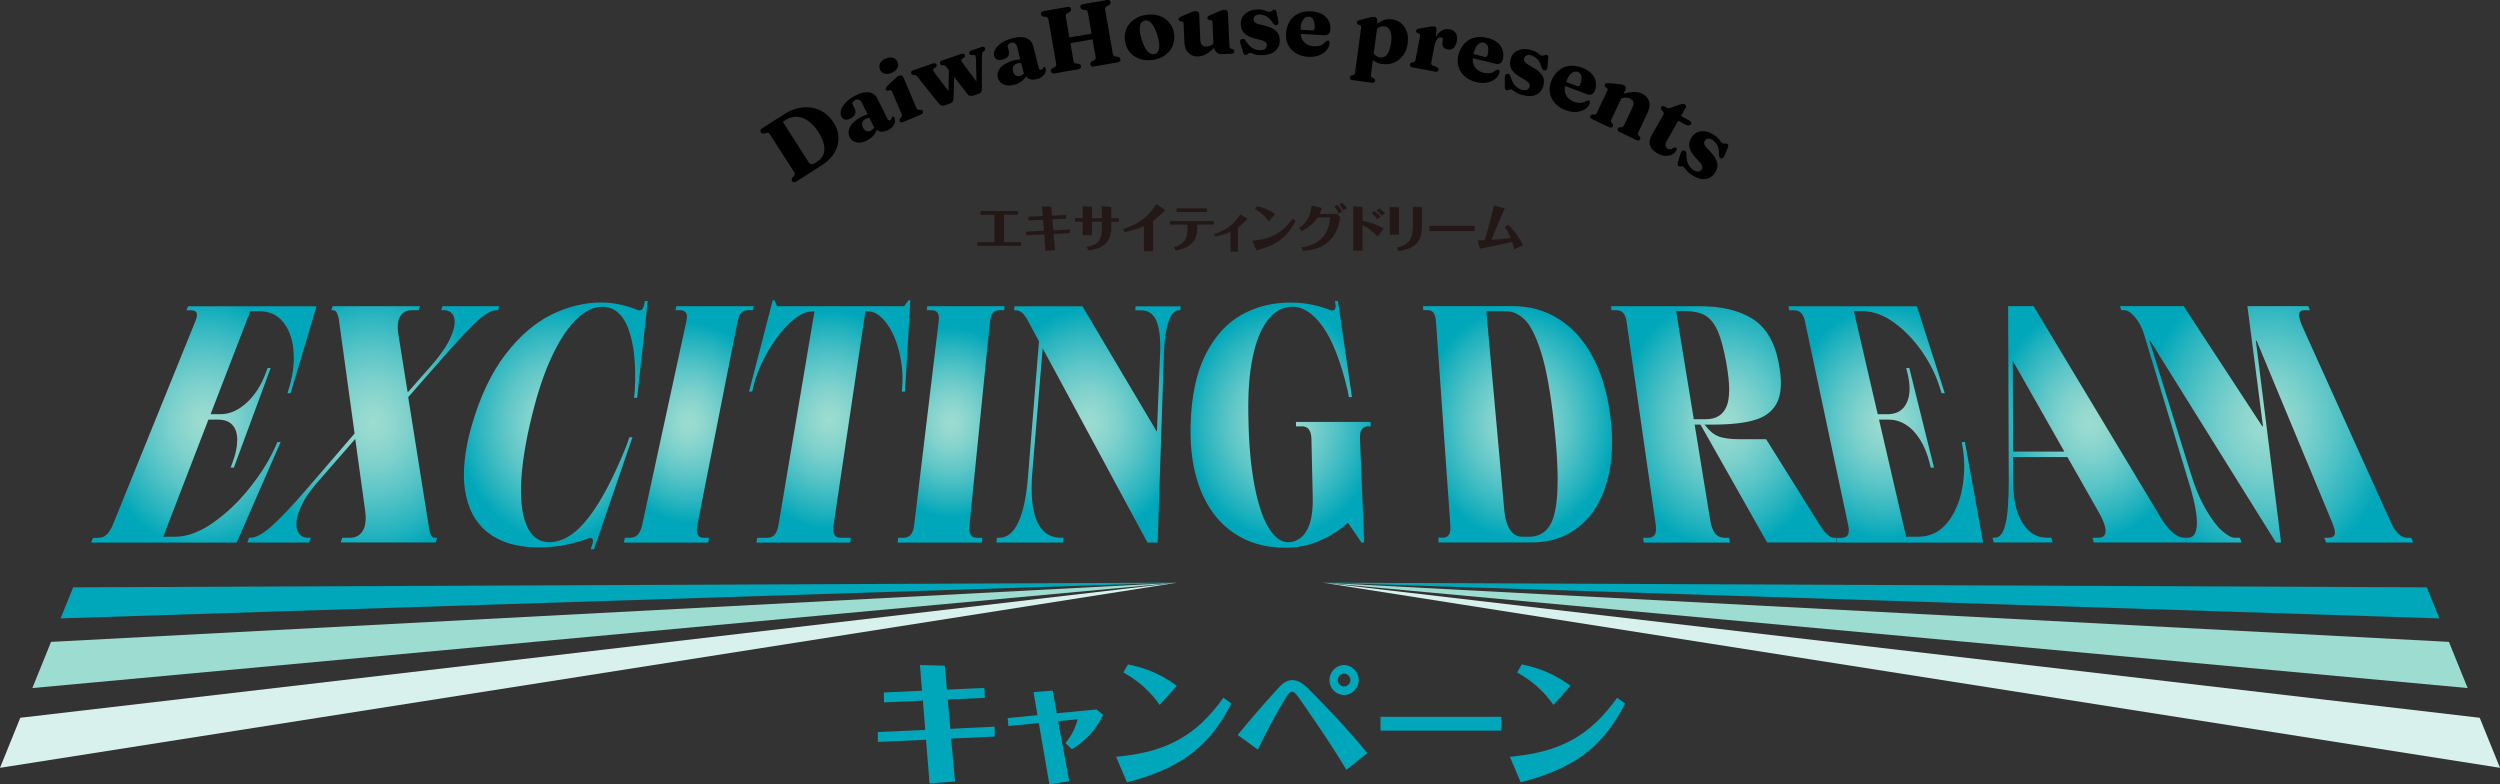 <?xml version="1.0" encoding="UTF-8"?><svg id="_レイヤー_2" xmlns="http://www.w3.org/2000/svg" xmlns:xlink="http://www.w3.org/1999/xlink" viewBox="0 0 596.5 187.13"><rect x="0" y="0" width="596.5" height="187.13" fill="#333333" stroke="none"/><defs><style>.cls-1{fill:#9ddcd1;}.cls-2{fill:url(#_名称未設定グラデーション_5-10);}.cls-3{fill:url(#_名称未設定グラデーション_5-13);}.cls-4{fill:url(#_名称未設定グラデーション_5-11);}.cls-5{fill:url(#_名称未設定グラデーション_5-12);}.cls-6{isolation:isolate;}.cls-7{fill:url(#_名称未設定グラデーション_5);}.cls-8{fill:#231815;}.cls-9{fill:url(#_名称未設定グラデーション_5-2);}.cls-10{fill:url(#_名称未設定グラデーション_5-8);}.cls-11{fill:url(#_名称未設定グラデーション_5-3);}.cls-12{fill:url(#_名称未設定グラデーション_5-5);}.cls-13{fill:url(#_名称未設定グラデーション_5-4);}.cls-14{fill:url(#_名称未設定グラデーション_5-6);}.cls-15{fill:url(#_名称未設定グラデーション_5-7);}.cls-16{fill:url(#_名称未設定グラデーション_5-9);}.cls-17{fill:#d8f1ed;}.cls-18{fill:#00a7ba;}</style><radialGradient id="_名称未設定グラデーション_5" cx="197.96" cy="111.89" fx="197.96" fy="111.89" r="21.87" gradientTransform="translate(0 -32.99) scale(1 1.19)" gradientUnits="userSpaceOnUse"><stop offset="0" stop-color="#9ddcd1"/><stop offset=".12" stop-color="#94d9cf"/><stop offset=".31" stop-color="#7ed1cc"/><stop offset=".54" stop-color="#5ac5c7"/><stop offset=".81" stop-color="#28b4bf"/><stop offset="1" stop-color="#00a7ba"/></radialGradient><radialGradient id="_名称未設定グラデーション_5-2" cx="498.6" cy="112.48" fx="498.6" fy="112.48" r="23.4" xlink:href="#_名称未設定グラデーション_5"/><radialGradient id="_名称未設定グラデーション_5-3" cx="362.08" cy="112.48" fx="362.08" fy="112.48" r="23.09" xlink:href="#_名称未設定グラデーション_5"/><radialGradient id="_名称未設定グラデーション_5-4" cx="411.35" cy="112.48" fx="411.35" fy="112.48" r="25.33" xlink:href="#_名称未設定グラデーション_5"/><radialGradient id="_名称未設定グラデーション_5-5" cx="226.94" cy="112.48" fx="226.94" fy="112.48" r="18.98" xlink:href="#_名称未設定グラデーション_5"/><radialGradient id="_名称未設定グラデーション_5-6" cx="259.72" cy="112.48" fx="259.72" fy="112.48" r="22.8" xlink:href="#_名称未設定グラデーション_5"/><radialGradient id="_名称未設定グラデーション_5-7" cx="449.96" cy="112.48" fx="449.96" fy="112.48" r="23.42" xlink:href="#_名称未設定グラデーション_5"/><radialGradient id="_名称未設定グラデーション_5-8" cx="48.63" cy="112.48" fx="48.63" fy="112.48" r="25.31" xlink:href="#_名称未設定グラデーション_5"/><radialGradient id="_名称未設定グラデーション_5-9" cx="89.05" cy="112.48" fx="89.05" fy="112.48" r="27.04" xlink:href="#_名称未設定グラデーション_5"/><radialGradient id="_名称未設定グラデーション_5-10" cx="164.34" cy="112.48" fx="164.34" fy="112.48" r="19.97" xlink:href="#_名称未設定グラデーション_5"/><radialGradient id="_名称未設定グラデーション_5-11" cx="540.81" cy="112.48" fx="540.81" fy="112.48" r="29.85" xlink:href="#_名称未設定グラデーション_5"/><radialGradient id="_名称未設定グラデーション_5-12" cx="305.59" cy="112.47" fx="305.59" fy="112.47" r="23.14" xlink:href="#_名称未設定グラデーション_5"/><radialGradient id="_名称未設定グラデーション_5-13" cx="132.62" cy="112.62" fx="132.62" fy="112.62" r="23.42" xlink:href="#_名称未設定グラデーション_5"/></defs><g id="_ベース"><path class="cls-18" d="M234.86,164.14l.13,2.36-8.86.42.61,6.98,10.57-.52.03,2.36-10.41.48.94,10.25-6.08.45-.84-10.41-11.48.52-.03-2.36,11.32-.52-.55-6.98-9.28.42-.06-2.36,9.12-.42-.49-6.14,5.92.16.52,5.72,8.92-.42Z"/><path class="cls-18" d="M255.13,186.42l-4.75.71-2.52-14.61-7.27.71-.16-1.91,7.11-.68-.94-5.5,4.56-.36,1,5.4,9.47-.91,1.58,1.29c-1.78,3.65-4.01,6.05-7.44,8.21l-1.55-1.46c1.39-1.68,2.36-3.56,2.91-5.69l-4.66.45,2.65,14.32Z"/><path class="cls-18" d="M293.81,167.86c-2.36,4.56-5.14,8.5-9.21,11.71-4.62,3.62-10.09,5.63-15.71,7.08l-2.59-6.08c4.88-.45,9.73-1.39,14.13-3.65,4.91-2.52,8.31-6.05,11.48-10.44l1.91,1.39ZM269.14,158.52c4.43.91,7.99,2.43,11.64,5.11l-4.07,4.56c-2.3-3.27-5.14-5.79-8.67-7.73l1.1-1.94Z"/><path class="cls-18" d="M321.24,183.67c-.78-1.33-1.58-2.59-2.39-3.88-2.26-3.56-4.62-7.08-7.05-10.57-.71-1.04-1.46-2.13-2.23-3.17-.45-.58-.74-.97-1.26-.97-.71,0-1.23.91-1.91,2.04-2.26,3.82-4.4,7.73-6.27,11.74l-4.82-3.49c2.97-3.69,6.11-7.24,9.31-10.77.97-1.1,2.1-2.33,3.69-2.33,1.78,0,3.04,1.2,4.69,2.88,3.3,3.36,6.53,6.79,9.63,10.28,1.26,1.39,2.43,2.84,3.62,4.27l-5.01,3.98ZM317.2,162.27c0-1.91,1.55-3.59,3.49-3.59s3.49,1.68,3.49,3.59-1.55,3.56-3.49,3.56-3.49-1.65-3.49-3.56ZM322.21,162.27c0-.84-.68-1.55-1.52-1.55s-1.52.71-1.52,1.55.68,1.52,1.52,1.52,1.52-.71,1.52-1.52Z"/><path class="cls-18" d="M329.39,174.33v-3.3h28.84v3.3h-28.84Z"/><path class="cls-18" d="M387.76,167.86c-2.36,4.56-5.14,8.5-9.21,11.71-4.62,3.62-10.09,5.63-15.71,7.08l-2.59-6.08c4.88-.45,9.73-1.39,14.13-3.65,4.91-2.52,8.31-6.05,11.48-10.44l1.91,1.39ZM363.09,158.52c4.43.91,7.99,2.43,11.64,5.11l-4.07,4.56c-2.3-3.27-5.14-5.79-8.67-7.73l1.1-1.94Z"/><path class="cls-8" d="M243.63,57.77v.88h-10.46v-.88h4.1v-6.53h-3.33v-.88h8.96v.88h-3.33v6.53h4.06Z"/><path class="cls-8" d="M254.36,51.3l.05.88-3.32.16.23,2.62,3.96-.19v.88s-3.89.18-3.89.18l.35,3.84-2.28.17-.31-3.9-4.3.19v-.88s4.23-.19,4.23-.19l-.21-2.62-3.48.16-.02-.88,3.42-.16-.18-2.3,2.22.06.19,2.14,3.34-.16Z"/><path class="cls-8" d="M265.16,49.36v2.68h1.81v.88h-1.81v1.34c0,1.22-.24,2.51-1.03,3.49-1.08,1.34-2.77,1.79-4.41,2.01l-.45-.85c2.75-.48,3.62-1.62,3.62-4.4v-1.6h-2.34v3.21h-2.22v-3.21h-1.84v-.88h1.84v-2.83l2.22.16v2.68h2.34v-2.85l2.26.17Z"/><path class="cls-8" d="M272.93,53.97c-1.49.67-3,1.09-4.59,1.44l-.34-.75c1.97-.67,3.73-1.48,5.32-2.86,1.02-.88,1.84-1.94,2.57-3.08l2.16,1.37c-.9.94-1.84,1.83-2.91,2.6v7.26h-2.21v-5.98Z"/><path class="cls-8" d="M285.64,54.67c0,1.43-.47,2.79-1.62,3.71-1.02.81-2.28,1.15-3.53,1.41l-.44-.86c.97-.22,1.85-.57,2.48-1.38.59-.78.79-1.77.79-2.74v-1.22h-4.19v-.88h10.46v.88h-3.95v1.09ZM287.96,50.59h-7.23v-.88h7.23v.88Z"/><path class="cls-8" d="M293.6,55.31c-1.18.52-2.4.87-3.66,1.14l-.27-.59c2.81-.93,4.68-2.19,6.28-4.73l1.72,1.09c-.71.75-1.48,1.45-2.31,2.07v5.78h-1.76v-4.76Z"/><path class="cls-8" d="M309.13,52.69c-.88,1.71-1.93,3.19-3.45,4.39-1.73,1.36-3.78,2.11-5.89,2.65l-.97-2.28c1.83-.17,3.65-.52,5.29-1.37,1.84-.94,3.11-2.27,4.3-3.91l.71.52ZM299.88,49.19c1.66.34,2.99.91,4.36,1.91l-1.53,1.71c-.86-1.22-1.93-2.17-3.25-2.9l.41-.73Z"/><path class="cls-8" d="M314.35,51.91c-1.05,1.56-2.14,2.47-3.85,3.23l-.57-.76c1.31-.84,2.12-1.88,2.62-3.34.22-.65.35-1.33.41-2.01l2.45.58c-.15.48-.34.96-.56,1.42h4.24l.7.87c-.31,1.83-.86,3.59-2.08,5.02-1.79,2.1-4.2,2.74-6.84,2.94l-.35-.85c2.17-.31,4.12-1.03,5.45-2.87.92-1.27,1.27-2.69,1.43-4.23h-3.04ZM318.98,48.87c.48.45.92.96,1.3,1.51l-.88.56c-.25-.55-.65-1.22-1.08-1.65l.67-.42ZM320.18,48.37c.47.38.88.82,1.22,1.32l-.85.52c-.29-.51-.63-1.01-1.03-1.43l.65-.41Z"/><path class="cls-8" d="M325.09,52.71c1.96.3,3.43.86,5.09,1.85l-1.48,1.85c-1.05-1.07-2.23-2.05-3.61-2.64v6.02h-2.21v-10.58l2.21.15v3.34ZM327.93,50.34c.55.4,1.04.86,1.48,1.37l-.84.65c-.35-.57-.79-1.1-1.28-1.54l.64-.48ZM329.1,49.71c.5.35.97.73,1.38,1.15l-.84.64c-.35-.46-.71-.93-1.17-1.31l.63-.48Z"/><path class="cls-8" d="M333.8,56.01h-2.21v-6.65l2.21.13v6.52ZM339.29,53.72c0,4.16-1.7,5.56-5.62,6.21l-.4-.85c1.24-.3,2.53-.78,3.2-1.94.54-.96.63-2.12.63-3.2v-4.62l2.19.13v4.25Z"/><path class="cls-8" d="M341.06,55.12v-1.24h10.81v1.24h-10.81Z"/><path class="cls-8" d="M361.29,59.47c-.12-.61-.29-1.2-.5-1.78-1.01.27-2.02.48-3.04.7-1.55.34-3.1.67-4.66.92l-.51-1.94c.56,0,1.11-.02,1.67-.05.59-1.99,1.16-3.97,1.66-5.98.19-.76.38-1.53.52-2.3l2.59.68c-.45.97-.86,1.95-1.27,2.92-.65,1.53-1.3,3.05-1.89,4.59,1.53-.11,3.07-.24,4.59-.42-.38-.92-.8-1.85-1.42-2.64l.8-.53c.86.79,1.47,1.5,2.13,2.45.54.78,1.03,1.59,1.45,2.44l-2.13.96Z"/><path class="cls-7" d="M217.2,71.66l-1.26,21.76h-.75l.09-1.1c.05-.71.08-1.41.07-2.12s-.04-1.41-.1-2.12-.16-1.41-.28-2.12-.27-1.41-.45-2.12c-.18-.71-.38-1.38-.6-2.02s-.46-1.25-.72-1.82-.54-1.12-.85-1.63-.62-.99-.97-1.44c-.34-.45-.69-.84-1.05-1.17s-.73-.61-1.1-.84-.76-.39-1.15-.5-.79-.17-1.2-.17h-.39l-7.58,50.92c-.04.28-.07.53-.08.77s-.01.46,0,.66.04.38.08.54.09.3.16.43c.07.12.15.23.25.33s.21.17.34.23.28.11.44.14.34.05.53.05h2.37l-.16,1.14h-22.36l.2-1.14h2.36c.19,0,.37-.02.55-.05s.33-.08.48-.14.29-.14.42-.23.25-.2.35-.33c.11-.12.21-.26.3-.43s.18-.34.25-.54.15-.42.21-.66.12-.49.16-.77l8.58-50.92h-.34c-.42,0-.84.06-1.28.17s-.88.28-1.33.5-.91.5-1.38.84-.94.73-1.43,1.17-.96.93-1.43,1.44-.92,1.05-1.37,1.63-.88,1.18-1.31,1.82-.84,1.31-1.25,2.02c-.41.71-.79,1.41-1.14,2.12s-.67,1.41-.96,2.12-.55,1.41-.78,2.12-.43,1.41-.6,2.12l-.26,1.1h-.75l5.64-21.76h.44l.58,1.4h30.35l1.02-1.4h.44Z"/><g class="cls-6"><path class="cls-9" d="M521.1,128.3h.3l.38,1.14h-22.18l-.34-1.14h1.39c.29,0,.55-.03.77-.1s.4-.17.55-.31.25-.31.32-.52.11-.45.1-.73c0-.28-.04-.58-.12-.92s-.19-.7-.34-1.09-.33-.81-.55-1.25-.48-.92-.77-1.42l-7.32-12.9h-12.97l.03,6.09c0,1.03.05,2,.15,2.91s.23,1.78.42,2.58.42,1.56.69,2.25.6,1.33.97,1.91c.37.58.77,1.09,1.19,1.52s.87.8,1.35,1.09.98.51,1.5.66,1.08.22,1.66.22h1.15l.32,1.14h-14.03l-.3-1.14h.61c.28,0,.55-.07.79-.21s.47-.34.68-.62.4-.61.57-1.02.32-.88.45-1.43c.13-.54.25-1.16.34-1.87s.18-1.48.24-2.34.11-1.8.14-2.81.05-2.1.05-3.27l-.15-41.68h6.07l30.45,50.63c.22.36.44.7.66,1.02s.45.62.68.91.46.55.69.79.47.47.71.67c.24.2.47.38.7.53s.46.28.69.38.45.18.67.23.43.08.65.08ZM480.33,107.75h12.22l-12.25-21.58h-.06l.09,21.58"/><path class="cls-11" d="M379.87,84.87c.53.97,1.02,1.99,1.47,3.06.45,1.07.85,2.19,1.21,3.37s.68,2.4.95,3.68.5,2.62.69,4c.2,1.47.33,2.9.4,4.3.07,1.4.07,2.76.01,4.07s-.18,2.6-.37,3.84-.45,2.44-.77,3.59c-.32,1.16-.7,2.25-1.14,3.28s-.93,2-1.48,2.91-1.16,1.74-1.83,2.51-1.39,1.48-2.17,2.11c-.78.64-1.61,1.2-2.47,1.68s-1.77.88-2.72,1.2-1.93.56-2.96.72c-1.03.16-2.09.24-3.2.24h-22.24l-.08-1.14h1.09c.15,0,.29-.01.43-.04s.26-.07.38-.12.23-.12.33-.21.19-.18.28-.29c.08-.11.15-.24.21-.4s.1-.34.13-.55.05-.44.05-.69,0-.53-.03-.84l-3.42-48.47c-.01-.21-.04-.41-.07-.6s-.07-.36-.11-.53-.09-.32-.15-.46-.12-.27-.2-.39c-.07-.12-.16-.22-.26-.31s-.21-.16-.34-.22-.26-.1-.41-.13-.31-.04-.49-.04h-1l-.06-.96h21.44c1,0,1.98.06,2.93.19s1.88.31,2.78.56,1.78.56,2.64.94,1.69.81,2.5,1.32c.81.5,1.59,1.06,2.32,1.68s1.45,1.29,2.12,2.02,1.31,1.52,1.91,2.37,1.17,1.76,1.7,2.73ZM371.58,117.15c.05-1.01.08-2.11.07-3.31s-.05-2.49-.12-3.88c-.07-1.38-.18-2.86-.31-4.42s-.3-3.21-.49-4.94c-.2-1.82-.42-3.53-.65-5.13s-.47-3.07-.72-4.45-.52-2.64-.79-3.8-.57-2.22-.87-3.17c-.3-.95-.61-1.83-.92-2.63s-.63-1.52-.95-2.16-.65-1.21-.98-1.7-.67-.91-1.01-1.25c-.34-.34-.69-.64-1.05-.89s-.72-.47-1.08-.64-.74-.3-1.12-.38-.76-.13-1.15-.13h-4.8l4.29,47.55c.03.36.07.7.12,1.03s.11.64.17.93.14.57.23.84.18.51.28.74c.1.23.21.45.32.65s.23.39.35.56.25.32.39.46.28.26.42.37c.15.11.3.21.45.29s.31.15.47.21.32.1.49.12.33.04.51.04h1.7c.51,0,1-.05,1.46-.15s.88-.25,1.28-.45.77-.45,1.11-.75.65-.65.93-1.05c.28-.4.53-.87.76-1.43s.42-1.19.58-1.9.3-1.5.41-2.36.19-1.8.24-2.81"/><path class="cls-13" d="M437.57,128.3h.48l.24,1.14h-16.65l-15.9-28.13h-1.4l3.75,22.99c.05.32.11.62.19.9s.16.55.25.79.2.47.31.69.24.4.37.58c.13.17.28.33.45.46s.35.24.55.33.41.15.64.2.48.07.74.07h.97l.19,1.14h-20.54l-.16-1.14h1.21c.18,0,.35-.02.51-.05s.3-.08.43-.14.25-.14.35-.23.2-.2.27-.33c.08-.12.14-.26.19-.43s.08-.34.1-.54.02-.42.01-.66-.03-.49-.07-.77l-6.96-48.47c-.03-.21-.07-.41-.12-.6s-.1-.36-.16-.53-.13-.32-.21-.46-.17-.27-.26-.39c-.1-.12-.2-.22-.32-.31s-.25-.16-.39-.22-.29-.1-.46-.13-.34-.04-.53-.04h-1.12l-.13-.96h21c1.32,0,2.57.06,3.76.18s2.31.31,3.36.55,2.05.56,2.97.93,1.79.81,2.59,1.3c.8.5,1.53,1.08,2.19,1.76s1.26,1.45,1.78,2.31.98,1.82,1.37,2.87.7,2.2.95,3.44c.2.99.34,1.92.44,2.8.09.88.14,1.7.12,2.47s-.07,1.48-.19,2.13-.28,1.25-.51,1.78c-.22.54-.5,1.03-.82,1.49s-.7.87-1.12,1.24-.9.71-1.42,1-1.1.54-1.72.75c-.62.21-1.31.39-2.06.55s-1.56.29-2.44.39-1.82.18-2.82.23-2.07.08-3.19.08h-1.92c.26.35.53.67.79.96s.54.55.81.79.55.44.83.61.56.32.84.43c.28.12.6.22.95.3s.73.16,1.15.22.86.1,1.34.13.99.04,1.54.04h6.44l12.72,20.36c.16.26.32.5.48.73s.31.44.47.64.3.38.45.54.29.31.44.44c.14.13.28.25.42.34s.27.18.4.25.26.11.39.15.25.05.37.05ZM404.13,100.02h2.91c.6,0,1.15-.06,1.66-.19s.96-.31,1.37-.57.77-.56,1.08-.94.58-.81.79-1.31c.22-.5.38-1.09.48-1.76s.16-1.44.16-2.3-.06-1.8-.17-2.82-.27-2.14-.48-3.34c-.16-.89-.32-1.71-.49-2.49s-.34-1.49-.52-2.15-.36-1.26-.55-1.81-.38-1.04-.58-1.48c-.2-.44-.41-.84-.64-1.21s-.46-.71-.71-1.01-.51-.57-.79-.81-.56-.44-.86-.6c-.3-.17-.62-.31-.97-.44s-.72-.23-1.12-.31-.83-.15-1.28-.19-.93-.06-1.43-.06h-2.07l4.21,25.78"/><path class="cls-12" d="M239.69,73.06l-.09.96h-1.12c-.18,0-.34.01-.5.04s-.3.07-.43.12-.25.12-.37.2-.21.17-.3.27c-.09.11-.17.23-.24.37s-.14.29-.19.46-.1.36-.14.56-.07.42-.1.66l-4.88,48.47c-.03.28-.04.53-.05.77s0,.46.03.66.06.38.11.54.11.3.18.43c.07.12.16.23.26.33s.22.17.35.23.28.11.44.14.34.05.53.05h1.21l-.11,1.14h-20.11l.14-1.14h1.21c.19,0,.37-.02.54-.05s.33-.08.48-.14.29-.14.42-.23.25-.2.35-.33c.11-.12.2-.26.29-.43s.17-.34.23-.54.13-.42.18-.66.09-.49.13-.77l5.83-48.47c.03-.24.04-.46.05-.66s0-.39-.03-.56-.05-.32-.1-.46-.1-.26-.17-.37c-.07-.1-.16-.2-.25-.27s-.21-.14-.33-.2-.26-.09-.41-.12-.31-.04-.49-.04h-1.12l.12-.96h18.43Z"/><path class="cls-14" d="M281.68,73.06l-.03.96h-.34c-.25,0-.49.05-.72.16s-.44.27-.65.49-.4.49-.58.81-.35.71-.51,1.14c-.16.44-.3.91-.43,1.44s-.24,1.09-.33,1.7-.17,1.26-.23,1.96-.1,1.44-.13,2.23l-1.52,45.49h-2.43l-25-46.33-2.49,29.87c-.1,1.23-.15,2.39-.15,3.48s.04,2.11.13,3.06.23,1.83.42,2.63.43,1.54.72,2.19c.29.66.62,1.24,1,1.73s.81.91,1.29,1.24,1,.58,1.58.75,1.19.25,1.86.25h.61l-.08,1.14h-15.92l.1-1.14h.61c.47,0,.91-.08,1.33-.24s.82-.39,1.2-.7.73-.7,1.07-1.17.64-1.01.93-1.63c.29-.62.55-1.31.79-2.07s.45-1.59.64-2.49.36-1.86.5-2.89.26-2.12.35-3.29l2.63-32.38-2.63-4.89c-.14-.25-.27-.48-.4-.68s-.26-.4-.38-.56-.24-.31-.36-.44-.23-.23-.33-.32c-.11-.09-.22-.16-.34-.23s-.24-.12-.36-.16-.25-.08-.38-.1-.27-.03-.41-.03h-.34l.09-.96h16.21l17.77,29.95.78-19.06c.03-.83.03-1.6,0-2.32s-.07-1.39-.15-2.01-.18-1.19-.3-1.7-.28-.98-.45-1.4c-.18-.42-.38-.78-.63-1.09s-.51-.57-.82-.78-.64-.36-1.02-.47-.78-.15-1.21-.15h-1.34l.04-.96h10.69Z"/><path class="cls-15" d="M457.37,73.06l6.65,20.75h-.75l-.56-1.73c-.24-.73-.5-1.46-.8-2.18s-.63-1.43-.99-2.14-.76-1.41-1.18-2.11-.88-1.39-1.37-2.08c-.49-.69-.99-1.34-1.51-1.96s-1.05-1.21-1.6-1.77-1.12-1.09-1.7-1.59-1.18-.96-1.8-1.4c-.62-.44-1.23-.82-1.84-1.14s-1.23-.6-1.84-.81-1.23-.38-1.84-.49-1.23-.16-1.84-.16h-2.07l5.69,24.58h2.32c.55,0,1.06-.06,1.53-.17s.89-.28,1.28-.51.72-.51,1.02-.85.55-.73.77-1.18c.21-.45.38-.94.49-1.46s.18-1.08.19-1.68-.02-1.23-.11-1.9-.22-1.37-.4-2.11l-.29-1.16h.74l5.89,23.76h-.77l-.29-1.16c-.13-.52-.27-1.03-.43-1.52s-.33-.96-.52-1.42-.39-.9-.6-1.32-.44-.83-.68-1.21c-.24-.39-.49-.75-.75-1.09s-.53-.66-.81-.96-.57-.57-.87-.83-.61-.48-.94-.69c-.32-.21-.65-.39-.98-.55s-.67-.29-1.02-.39-.69-.18-1.05-.23-.72-.08-1.09-.08h-2.32l6.47,27.94h2.85c.72,0,1.4-.07,2.05-.21s1.27-.36,1.86-.64,1.14-.64,1.65-1.06,1-.92,1.45-1.48c.45-.56.86-1.16,1.23-1.79s.71-1.29,1-1.99.56-1.42.78-2.19.41-1.55.55-2.38c.15-.82.26-1.64.33-2.45s.11-1.62.12-2.42-.03-1.6-.09-2.39-.16-1.57-.3-2.35l-.2-1.23h.76l4.32,23.99h-34.76l-.24-1.14h1.21c.19,0,.37-.02.53-.05s.3-.08.43-.14.24-.14.34-.23.18-.2.24-.33c.07-.12.12-.26.15-.43s.05-.34.06-.54,0-.42-.04-.66-.07-.49-.13-.77l-10.28-48.47c-.05-.24-.11-.46-.17-.66s-.14-.39-.21-.56-.16-.32-.26-.46-.19-.26-.3-.37c-.11-.1-.22-.2-.34-.27s-.26-.14-.4-.2-.29-.09-.45-.12-.33-.04-.5-.04h-1.12l-.2-.96h30.63Z"/><path class="cls-10" d="M75.52,73.06l-6.17,20.75h-.75l.51-1.73c.22-.73.4-1.46.54-2.18s.26-1.43.33-2.14.12-1.41.12-2.11-.02-1.39-.08-2.08c-.06-.69-.16-1.34-.29-1.96s-.3-1.21-.51-1.77-.45-1.09-.72-1.59-.59-.96-.94-1.4c-.35-.44-.73-.82-1.14-1.14s-.86-.6-1.34-.81-.99-.38-1.54-.49-1.13-.16-1.74-.16h-2.07l-9.48,24.58h2.32c.55,0,1.09-.06,1.63-.17s1.07-.28,1.59-.51,1.04-.51,1.54-.85,1.01-.73,1.5-1.18c.49-.45.96-.94,1.39-1.46s.85-1.08,1.23-1.68.74-1.23,1.07-1.9.63-1.37.9-2.11l.43-1.16h.74l-8.79,23.76h-.77l.43-1.16c.19-.52.36-1.03.51-1.52s.27-.96.36-1.42.17-.9.21-1.32.07-.83.07-1.21c0-.39-.03-.75-.08-1.09s-.12-.66-.22-.96-.22-.57-.37-.83-.31-.48-.51-.69c-.19-.21-.41-.39-.65-.55s-.5-.29-.78-.39-.58-.18-.91-.23-.67-.08-1.04-.08h-2.32l-10.78,27.94h2.85c.72,0,1.45-.07,2.19-.21s1.49-.36,2.25-.64,1.53-.64,2.31-1.06,1.57-.92,2.37-1.48c.8-.56,1.57-1.16,2.34-1.79.76-.63,1.51-1.29,2.23-1.99.73-.7,1.44-1.42,2.13-2.19s1.36-1.55,2.02-2.38c.65-.82,1.27-1.64,1.85-2.45s1.11-1.62,1.61-2.42.96-1.6,1.38-2.39.81-1.57,1.16-2.35l.56-1.23h.76l-10.49,23.99H21.74l.47-1.14h1.21c.19,0,.38-.02.56-.05s.35-.08.52-.14.33-.14.48-.23.3-.2.44-.33c.14-.12.28-.26.41-.43s.26-.34.39-.54.25-.42.37-.66.23-.49.35-.77l19.65-48.47c.1-.24.17-.46.24-.66s.11-.39.13-.56.04-.32.03-.46-.03-.26-.07-.37c-.04-.1-.1-.2-.17-.27s-.17-.14-.28-.2-.23-.09-.38-.12-.3-.04-.48-.04h-1.12l.39-.96h30.63Z"/><path class="cls-16" d="M119.12,73.06l-.28.96h-.28c-.2,0-.41.02-.63.06s-.44.1-.66.19-.46.19-.7.31-.48.27-.73.44c-.25.17-.51.36-.8.58s-.58.47-.89.75-.64.58-.99.91-.71.69-1.09,1.08-.79.82-1.24,1.3-.93,1-1.45,1.57-1.08,1.18-1.67,1.84-1.22,1.37-1.89,2.12l-8.42,9.59,5,31.44c.03.17.06.34.1.49s.07.29.11.43.08.25.13.36.09.21.14.3.11.16.17.23.13.12.2.16.15.08.23.1.17.03.26.03h.54l-.33,1.14h-22.66l.37-1.14h1.88c.33,0,.65-.03.94-.1s.56-.17.82-.31.48-.31.69-.52.4-.45.57-.73c.17-.28.3-.59.41-.93s.18-.72.23-1.13.06-.86.04-1.33-.06-.99-.14-1.53l-2.34-16.99-9.25,10.61c-.47.55-.91,1.09-1.32,1.63s-.78,1.07-1.11,1.59-.64,1.04-.9,1.56-.5,1.02-.69,1.52c-.2.5-.36.98-.48,1.43s-.21.88-.25,1.29-.06.78-.03,1.14.09.69.2.99c.1.31.24.57.4.8s.36.42.59.57.49.27.78.34.61.11.97.11h.49l-.38,1.14h-14.77l.41-1.14h.3c.32,0,.67-.06,1.05-.17s.77-.29,1.19-.52.87-.52,1.34-.86.96-.74,1.48-1.2,1.08-.99,1.7-1.6,1.28-1.29,2-2.04,1.47-1.58,2.28-2.48,1.66-1.87,2.57-2.92l11.27-13.09-3.77-27.33c-.03-.17-.07-.34-.11-.49s-.08-.29-.12-.42-.09-.25-.14-.36-.1-.21-.15-.29c-.05-.09-.11-.16-.17-.23s-.13-.12-.2-.16-.15-.08-.24-.1-.17-.03-.27-.03h-.39l.34-.96h20.82l-.31.96h-1.67c-.31,0-.59.03-.86.09s-.52.15-.74.28-.44.28-.63.46-.36.4-.51.65-.27.53-.37.83-.16.65-.19,1.01-.04.77-.01,1.2.08.89.17,1.38l2.16,13.57h.16l5.76-6.55c.52-.59.99-1.17,1.43-1.74s.84-1.12,1.21-1.66.69-1.07.98-1.58.54-1.02.76-1.51c.22-.49.39-.96.54-1.4s.24-.86.31-1.25.09-.76.08-1.1-.06-.66-.14-.95c-.08-.29-.2-.54-.34-.76s-.32-.4-.53-.54-.45-.25-.72-.33-.57-.11-.91-.11h-.56l.3-.96h13.58Z"/><path class="cls-2" d="M179.82,73.06l-.18.96h-1.12c-.18,0-.34.01-.5.04s-.31.07-.44.12-.27.12-.39.2-.23.17-.33.27c-.1.11-.19.23-.28.37s-.17.29-.24.46-.14.36-.2.56-.11.42-.16.66l-9.57,48.47c-.05.28-.09.53-.12.77s-.04.46-.03.66.02.38.05.54.08.3.14.43c.06.12.14.23.23.33s.2.17.33.23.27.11.43.14.34.05.53.05h1.21l-.22,1.14h-20.11l.25-1.14h1.21c.19,0,.37-.02.55-.05s.34-.08.49-.14.3-.14.44-.23.26-.2.38-.33c.12-.12.23-.26.33-.43s.2-.34.29-.54.17-.42.25-.66.14-.49.2-.77l10.52-48.47c.05-.24.09-.46.11-.66s.03-.39.03-.56-.02-.32-.06-.46-.08-.26-.14-.37c-.06-.1-.14-.2-.23-.27s-.19-.14-.31-.2-.25-.09-.4-.12-.31-.04-.48-.04h-1.12l.21-.96h18.43Z"/><path class="cls-4" d="M550.76,73.06l.39.96h-1.45c-.17,0-.32.02-.45.06s-.24.1-.34.18-.17.18-.22.3-.09.26-.11.42c-.02.16-.02.35.01.56s.08.45.15.72.17.56.3.88.27.67.44,1.04l20.9,46.28c.14.32.28.62.43.9s.3.54.45.78.31.46.48.66.33.38.5.54c.17.16.34.3.52.42s.35.22.52.3.35.14.53.18.36.06.54.06h.97l.47,1.14h-20.78l-.43-1.14h1.09c.18,0,.35-.02.5-.05s.28-.08.4-.14.21-.14.29-.23.15-.2.19-.33c.05-.12.07-.28.07-.46s-.03-.41-.08-.66-.13-.53-.24-.85-.23-.66-.39-1.03l-17.99-43.27h-.17l6.01,48.16h-1.22l-30.02-48.16h-.17l9.76,31.36c.27.89.56,1.75.85,2.57s.59,1.6.9,2.34.62,1.45.95,2.11.66,1.29,1,1.88c.34.59.68,1.13,1.01,1.64s.66.98.99,1.41.65.82.96,1.17.63.66.94.93c.31.27.61.51.89.71s.55.37.81.51.5.24.73.3.44.1.65.1h1.15l.4,1.14h-13.06l-.38-1.14h.67c.32,0,.61-.07.86-.2s.46-.33.64-.59.31-.59.41-.98.16-.85.19-1.37.01-1.11-.05-1.76-.16-1.37-.3-2.15-.33-1.62-.55-2.53-.49-1.87-.8-2.9l-10.88-35.99c-.12-.4-.25-.79-.4-1.16s-.31-.73-.49-1.07-.37-.67-.58-.99-.43-.61-.67-.9c-.24-.28-.47-.53-.7-.75s-.45-.39-.67-.53-.44-.25-.65-.32-.42-.11-.62-.11h-.67l-.32-.96h15.2l18.75,28.66h.18l-3.72-28.66h14.53Z"/><path class="cls-5" d="M319.23,71.81l3.35,22.95h-.75l-.29-1.66c-.42-1.74-.85-3.36-1.31-4.86s-.93-2.87-1.42-4.12-1-2.39-1.53-3.42-1.08-1.93-1.65-2.74c-.57-.8-1.15-1.5-1.73-2.09s-1.18-1.09-1.79-1.49-1.22-.69-1.85-.89-1.27-.3-1.91-.3c-.54,0-1.06.06-1.56.18s-.98.29-1.45.53-.91.53-1.34.88-.84.76-1.23,1.24c-.39.47-.76.99-1.11,1.57s-.67,1.2-.98,1.87-.58,1.4-.84,2.18-.49,1.61-.7,2.5c-.21.89-.4,1.81-.56,2.77s-.3,1.97-.4,3.01-.19,2.13-.25,3.25-.08,2.29-.09,3.49c0,1.7.02,3.34.07,4.93s.12,3.12.22,4.6c.1,1.48.23,2.89.38,4.25s.34,2.65.54,3.88c.21,1.23.44,2.4.68,3.48s.51,2.1.8,3.04.59,1.8.91,2.59.67,1.49,1.03,2.12c.36.63.73,1.18,1.12,1.66s.78.87,1.18,1.19.82.56,1.25.72.86.24,1.31.24c.14,0,.28,0,.41-.01s.26-.02.38-.04.24-.04.35-.07.22-.06.32-.1c.1-.04.21-.08.31-.12s.21-.1.32-.15.22-.11.34-.18.23-.13.35-.2c.27-.19.52-.41.76-.66s.45-.52.65-.82.39-.63.55-.99.32-.74.45-1.15c.13-.41.25-.85.34-1.31s.17-.94.23-1.45.1-1.03.12-1.58.03-1.12.01-1.72l-.31-14.08c0-.22-.02-.43-.04-.63s-.06-.39-.1-.57-.1-.35-.17-.51-.14-.31-.23-.45-.19-.27-.3-.37-.24-.19-.39-.26-.3-.12-.48-.16-.36-.05-.57-.05h-1.4l-.02-1.05h17.8l.05,1.05h-.64c-.16,0-.3.01-.44.04s-.27.07-.39.13-.23.13-.34.21-.2.19-.29.3c-.09.12-.16.25-.23.4s-.11.33-.15.52-.06.41-.08.64-.02.48,0,.76l.98,24.72h-.61l-3.26-4.71c-.51.45-1.03.87-1.57,1.28s-1.09.79-1.66,1.15-1.15.7-1.76,1.01-1.22.61-1.85.88c-.63.27-1.27.51-1.93.71s-1.32.37-2,.51-1.37.24-2.06.31c-.7.07-1.41.1-2.13.1-1.19,0-2.34-.07-3.44-.22s-2.18-.37-3.21-.67-2.02-.67-2.96-1.11-1.85-.96-2.72-1.55c-.86-.59-1.67-1.24-2.43-1.96s-1.46-1.5-2.12-2.35c-.65-.85-1.25-1.76-1.8-2.73s-1.04-2-1.49-3.1c-.44-1.09-.82-2.23-1.14-3.43-.32-1.19-.58-2.43-.78-3.72s-.34-2.62-.42-4-.11-2.8-.07-4.27c.04-1.76.15-3.43.32-5.02.17-1.58.41-3.08.71-4.5s.66-2.74,1.09-4,.92-2.42,1.47-3.51c.55-1.09,1.15-2.1,1.78-3.04s1.31-1.79,2.02-2.58,1.47-1.49,2.26-2.13,1.63-1.2,2.51-1.69c.88-.49,1.78-.91,2.7-1.28s1.86-.67,2.83-.91,1.95-.42,2.96-.55,2.04-.18,3.1-.18c.48,0,.95.01,1.41.03s.91.05,1.35.1.87.1,1.29.16.83.14,1.24.23c.4.09.79.18,1.17.27s.74.2,1.1.3.7.21,1.03.33.65.23.97.36c.04.02.09.03.13.04s.08.02.12.03.08.01.12.02.08,0,.12,0c.04,0,.09,0,.13,0s.08-.01.12-.03.08-.03.12-.04.08-.04.11-.06c.07-.04.13-.1.17-.16s.09-.14.11-.22.04-.18.05-.28,0-.22,0-.34l-.15-1.1h.67Z"/></g><path class="cls-3" d="M154.55,71.81l-2.52,23.11h-.75l.19-1.81c.08-1.58.1-3.08.08-4.48-.03-1.4-.11-2.71-.24-3.93s-.31-2.35-.55-3.4-.52-2-.85-2.88c-.33-.88-.71-1.64-1.14-2.29s-.9-1.19-1.41-1.63-1.08-.76-1.69-.97-1.27-.32-1.97-.32c-.5,0-1,.06-1.5.17s-.99.29-1.49.52-.99.52-1.49.87-.99.75-1.48,1.22c-.49.47-.98.98-1.46,1.55s-.95,1.18-1.41,1.85-.92,1.39-1.37,2.16-.89,1.6-1.33,2.48c-.44.88-.86,1.8-1.27,2.76s-.81,1.97-1.19,3.02-.75,2.15-1.11,3.29-.7,2.33-1.03,3.56c-.44,1.64-.83,3.22-1.18,4.75s-.66,3.03-.92,4.47-.48,2.83-.66,4.17c-.17,1.34-.3,2.62-.39,3.85-.08,1.23-.12,2.4-.11,3.49s.06,2.12.16,3.08.25,1.84.44,2.65.43,1.55.72,2.22c.29.67.61,1.25.98,1.75s.78.92,1.24,1.26.95.59,1.49.76,1.11.25,1.73.25c.81,0,1.62-.13,2.42-.38s1.6-.63,2.39-1.13,1.58-1.13,2.35-1.88,1.55-1.62,2.31-2.62c.76-.99,1.52-2.1,2.28-3.33s1.52-2.56,2.27-4.01,1.51-3,2.26-4.67,1.49-3.43,2.24-5.3l.57-1.72h.76l-9.19,26.72h-.79l.43-1.32c.04-.15.08-.28.1-.4s.03-.23.02-.33-.02-.19-.05-.26-.07-.14-.12-.19c-.03-.03-.06-.05-.09-.07s-.07-.04-.11-.05-.08-.02-.12-.03-.09-.01-.14-.01c-.04,0-.09,0-.13,0s-.09.01-.14.02-.1.02-.15.04-.11.03-.16.05c-.39.15-.79.29-1.2.42s-.84.26-1.28.39-.89.24-1.35.36-.93.22-1.42.33c-.49.1-.99.19-1.5.27s-1.04.14-1.59.19-1.1.09-1.67.12-1.16.04-1.75.04c-1.26,0-2.45-.07-3.59-.22s-2.2-.37-3.21-.66-1.95-.66-2.83-1.1-1.69-.95-2.44-1.53c-.75-.58-1.43-1.23-2.03-1.95s-1.13-1.49-1.59-2.34-.84-1.75-1.15-2.72-.55-2-.72-3.1c-.17-1.09-.26-2.23-.27-3.43s.04-2.43.18-3.72.34-2.62.62-4,.63-2.8,1.05-4.27c.51-1.76,1.06-3.43,1.65-5.02.59-1.58,1.22-3.08,1.9-4.5.67-1.41,1.39-2.74,2.14-4s1.55-2.42,2.39-3.51c.84-1.09,1.69-2.1,2.56-3.04s1.76-1.79,2.67-2.58,1.83-1.49,2.78-2.13,1.91-1.2,2.89-1.69c.98-.49,1.97-.91,2.96-1.28s1.98-.67,2.97-.91,1.99-.42,2.99-.55,2-.18,3.01-.18c.4,0,.79.01,1.19.03s.78.05,1.17.1.77.1,1.16.16.76.14,1.14.23c.38.09.74.18,1.1.27s.7.2,1.03.3.65.21.96.33.61.23.9.36c.04.02.09.03.13.04s.08.02.12.03.08.01.12.02.08,0,.11,0c.04,0,.09,0,.13,0s.08-.01.12-.03.08-.03.12-.04.07-.04.11-.06c.07-.04.13-.1.18-.16s.11-.14.16-.22.09-.18.13-.28.07-.22.1-.34l.26-1.1h.67Z"/><polygon class="cls-1" points="7.72 164.17 12.18 153.15 280.9 139.02 7.72 164.17"/><polygon class="cls-17" points="0 183.2 4.84 171.26 280.9 139.02 0 183.2"/><polygon class="cls-18" points="17.46 140.14 14.46 147.55 280.9 139.02 17.46 140.14"/><polygon class="cls-1" points="588.78 164.17 584.31 153.15 315.59 139.02 588.78 164.17"/><polygon class="cls-17" points="596.5 183.2 591.66 171.26 315.59 139.02 596.5 183.2"/><polygon class="cls-18" points="579.04 140.14 582.04 147.55 315.59 139.02 579.04 140.14"/><path d="M189.01,43.22c-.18-.28-.16-.56.07-.85l.35-.39c.12-.15.18-.29.2-.43s-.02-.28-.11-.42l-5.86-9.15c-.09-.15-.21-.24-.34-.28-.13-.04-.29-.04-.48,0l-.5.15c-.36.08-.62-.01-.8-.29-.11-.17-.14-.33-.09-.5.05-.16.19-.31.42-.46l5.24-3.35c1.12-.72,2.24-1.2,3.37-1.45s2.21-.29,3.26-.1c1.05.18,2.01.57,2.89,1.17s1.64,1.4,2.28,2.39c.73,1.14,1.12,2.33,1.15,3.57.04,1.24-.28,2.43-.94,3.57-.66,1.14-1.67,2.15-3.03,3.02l-6.09,3.9c-.23.15-.43.21-.6.18-.17-.02-.31-.12-.41-.28ZM194.99,38.57c.67-.43,1.14-.97,1.43-1.64.29-.67.35-1.46.18-2.36-.17-.9-.61-1.91-1.32-3.03-.56-.88-1.16-1.6-1.8-2.17-.64-.57-1.3-.98-1.98-1.23-.68-.25-1.37-.34-2.05-.25-.69.08-1.36.33-2.02.75l-.66.42,6.11,9.55c.21.32.44.5.71.54.27.04.57-.05.9-.26l.5-.32Z"/><path d="M208.97,30.58l-.11-.21-.25.1-2.99-5.99c-.17-.35-.4-.57-.68-.68-.28-.11-.58-.08-.91.08-.27.13-.46.31-.56.51-.11.21-.11.4-.02.58l.48.96c.23.46.25.9.07,1.31-.19.41-.57.76-1.15,1.05-.5.25-.92.32-1.28.23-.36-.09-.63-.34-.82-.72-.21-.42-.23-.92-.08-1.51.16-.59.52-1.19,1.1-1.82s1.4-1.21,2.47-1.74c1.27-.64,2.34-.86,3.21-.68.87.18,1.51.69,1.92,1.53l2.4,4.81c.07.15.17.25.28.3.11.05.23.05.37-.02.12-.06.2-.14.24-.24.04-.1.07-.19.1-.28.02-.06.04-.12.07-.18.03-.05.07-.1.13-.12.1-.05.18-.05.26,0,.08.05.15.13.2.24.13.25.17.56.12.92-.04.36-.2.73-.45,1.09-.26.37-.65.68-1.18.94-.64.32-1.24.44-1.78.36-.54-.08-.93-.35-1.16-.81ZM202.75,32.74c-.42-.84-.38-1.71.13-2.59.51-.88,1.44-1.67,2.8-2.35.4-.2.77-.35,1.11-.44.34-.09.65-.14.91-.14l.1.87c-.22,0-.43.02-.63.06-.19.04-.39.11-.6.21-.42.21-.7.5-.82.86-.12.36-.07.76.15,1.2.22.44.5.73.83.86.33.13.68.1,1.03-.07.26-.13.49-.32.67-.56.18-.24.3-.5.35-.78l.55.55c-.09.65-.36,1.25-.83,1.8-.46.56-1.03,1-1.7,1.34-.87.44-1.69.57-2.44.42-.75-.16-1.29-.57-1.63-1.24Z"/><path d="M212.77,17.38c-.63.27-1.21.33-1.72.18s-.87-.48-1.09-1c-.22-.52-.21-1.01.04-1.48.25-.46.69-.83,1.33-1.1.64-.27,1.22-.34,1.72-.19.51.14.87.47,1.09.99s.21,1.01-.04,1.48-.69.84-1.33,1.11ZM215.58,18.51l3.01,7.11c.1.24.2.4.29.48.09.08.21.12.34.12l.33-.02c.17,0,.3.02.4.08.1.06.17.15.22.27.07.16.07.31,0,.44s-.21.25-.44.34l-4.22,1.79c-.23.1-.42.12-.56.08-.14-.05-.25-.15-.31-.31-.05-.12-.06-.23-.04-.35s.1-.23.21-.34l.27-.23c.09-.09.13-.2.14-.32,0-.12-.04-.3-.14-.53l-2.19-5.16c-.08-.19-.17-.32-.25-.38s-.2-.08-.33-.05l-.39.11c-.15.02-.27,0-.35-.05-.09-.05-.15-.13-.2-.24-.06-.14-.07-.26-.02-.38.04-.11.15-.25.32-.42l1.69-1.62c.26-.25.47-.44.63-.57s.31-.22.44-.27c.27-.11.51-.13.7-.04.2.09.34.24.44.47Z"/><path d="M226.66,24.71l-1.28.43c-.25.09-.49.1-.72.04-.23-.06-.44-.21-.64-.47l-5.04-6.3c-.18-.23-.31-.37-.41-.43-.1-.06-.2-.09-.3-.09h-.31c-.15,0-.27-.04-.36-.1-.08-.06-.15-.16-.19-.29-.05-.16-.04-.31.04-.44.08-.13.23-.23.43-.3l4.77-1.62c.2-.07.37-.07.52-.02.15.05.25.16.3.32.04.13.04.25,0,.35-.04.11-.14.21-.3.32l-.29.18c-.17.11-.25.25-.24.41.02.16.18.44.48.84l3.79,4.98-.63.94.15-7.57,1.31.34-.24,7.39c-.01.32-.1.56-.26.73s-.35.28-.58.36ZM233.4,22.42l-1.23.42c-.24.08-.48.1-.71.04-.23-.06-.45-.21-.65-.46l-4.94-6.37c-.17-.21-.31-.35-.4-.41-.09-.05-.2-.08-.3-.08h-.31c-.15,0-.26-.04-.35-.11-.08-.06-.15-.16-.19-.29-.12-.35.04-.59.47-.74l4.62-1.57c.43-.15.7-.04.82.3.04.13.04.25,0,.36-.04.11-.12.2-.24.27l-.43.24c-.15.08-.21.21-.18.39s.18.45.45.81l3.75,5.04-.56.93-.14-6.71c0-.57-.05-.94-.14-1.13-.09-.18-.26-.26-.49-.24l-.35.04c-.17,0-.31-.02-.41-.08s-.18-.15-.22-.28c-.06-.16-.04-.31.04-.44.08-.13.23-.23.42-.3l2.48-.84c.2-.07.38-.08.53-.03.15.05.25.16.3.32.04.12.04.23.02.33-.03.1-.12.21-.27.33l-.23.15c-.11.08-.18.23-.22.46-.04.22-.06.58-.06,1.06v7.5c-.01.31-.1.55-.27.72-.17.17-.37.29-.59.37Z"/><path d="M244.64,17.79l-.06-.23-.27.05-1.64-6.49c-.09-.38-.27-.65-.52-.81-.25-.17-.55-.2-.9-.12-.29.07-.51.2-.66.38-.15.18-.2.37-.15.56l.26,1.03c.13.5.06.93-.21,1.29-.27.36-.72.62-1.34.78-.54.14-.97.12-1.3-.05-.33-.17-.54-.46-.65-.88-.11-.45-.03-.95.25-1.49s.77-1.06,1.47-1.54c.7-.49,1.63-.88,2.78-1.17,1.38-.35,2.47-.34,3.28.02.81.36,1.33,1,1.55,1.9l1.32,5.22c.04.16.11.28.21.35.1.08.22.09.37.06.13-.03.23-.09.28-.18.06-.09.11-.17.15-.25.03-.06.06-.11.1-.16.04-.05.09-.08.15-.09.1-.03.19,0,.26.06s.12.16.15.27c.07.27.04.58-.08.93-.12.35-.35.67-.68.97-.33.3-.78.53-1.35.67-.7.18-1.3.17-1.81-.03-.51-.19-.83-.54-.96-1.04ZM238.1,18.57c-.23-.91,0-1.75.68-2.5s1.76-1.32,3.24-1.69c.43-.11.83-.17,1.18-.19s.66,0,.92.06l-.09.87c-.22-.05-.43-.07-.62-.08-.2,0-.41.02-.63.08-.46.12-.79.34-.98.67s-.23.73-.11,1.2c.12.48.33.82.63,1.01s.64.24,1.02.15c.29-.07.54-.21.78-.41s.4-.43.51-.68l.42.66c-.22.61-.62,1.14-1.2,1.59s-1.22.76-1.95.94c-.95.24-1.77.2-2.47-.12-.7-.32-1.14-.84-1.32-1.56Z"/><path d="M256.13,14.59c.03.17.1.3.21.38s.26.15.45.18l.52.05c.35.06.56.26.62.58.03.19,0,.35-.11.48s-.29.22-.56.27l-5.63.98c-.27.05-.48.03-.62-.06s-.24-.23-.27-.42c-.06-.33.07-.58.38-.76l.47-.23c.17-.1.29-.2.37-.32.07-.12.09-.26.06-.43l-1.87-10.7c-.03-.17-.1-.3-.2-.39-.11-.09-.26-.15-.45-.18l-.52-.05c-.35-.06-.56-.26-.62-.58-.04-.2,0-.36.11-.49.11-.13.3-.22.57-.26l5.63-.98c.27-.05.47-.03.62.06.14.08.23.23.27.42.06.33-.07.58-.38.76l-.47.23c-.17.09-.29.2-.36.32s-.1.26-.07.43l1.87,10.7ZM252.76,9.36l9.1-1.59.24,1.36-9.1,1.59-.24-1.36ZM265.54,12.94c.03.17.1.3.21.38.11.09.26.15.45.18l.52.05c.35.06.56.26.62.58.03.19,0,.35-.11.48-.11.13-.3.22-.57.27l-5.63.98c-.26.05-.47.03-.61-.06-.15-.09-.24-.23-.27-.42-.06-.33.07-.58.38-.76l.47-.23c.17-.1.29-.2.37-.32s.09-.26.06-.43l-1.87-10.7c-.03-.17-.1-.3-.2-.39-.11-.09-.26-.15-.45-.18l-.52-.05c-.35-.06-.56-.26-.62-.58-.03-.2,0-.36.11-.49.11-.13.29-.22.56-.26l5.63-.98c.27-.05.48-.03.62.06.15.08.24.23.27.42.06.33-.07.58-.38.76l-.48.23c-.17.09-.29.2-.36.32-.07.12-.1.26-.07.43l1.87,10.7Z"/><path d="M273.79,3.5c1.16-.12,2.2,0,3.12.38.92.37,1.67.94,2.24,1.71.57.77.91,1.69,1.02,2.77.1,1.01-.06,1.95-.48,2.81s-1.06,1.58-1.9,2.14c-.84.56-1.85.9-3.03,1.02-1.16.12-2.2,0-3.12-.38s-1.67-.94-2.24-1.71c-.57-.77-.91-1.69-1.02-2.75-.11-1.04.05-1.98.48-2.84.43-.86,1.06-1.57,1.9-2.13.84-.56,1.85-.9,3.03-1.02ZM275.53,12.9c.37-.11.65-.35.84-.72.19-.37.26-.87.23-1.5s-.19-1.4-.47-2.3c-.27-.88-.57-1.6-.9-2.15s-.68-.93-1.06-1.15c-.38-.22-.76-.27-1.15-.15-.37.11-.65.35-.84.71-.19.37-.26.86-.23,1.49.03.63.19,1.4.46,2.31.27.88.57,1.59.91,2.14.33.55.69.93,1.06,1.15.37.22.75.27,1.15.15Z"/><path d="M282.61,10.24l-.2-4.52c0-.21-.04-.36-.11-.44-.06-.09-.16-.14-.29-.17l-.4-.04c-.15-.04-.25-.09-.31-.17-.06-.08-.1-.18-.1-.3,0-.15.03-.27.11-.36.08-.09.23-.18.45-.28l2.15-.92c.33-.14.6-.25.79-.3s.36-.09.51-.1c.29-.01.52.06.67.2.15.15.24.34.25.59l.26,6.11c.02.55.17.95.44,1.21.27.26.63.38,1.07.36.28-.01.57-.09.88-.22s.6-.33.88-.6l.38-.37.61.58-.36.35c-.92.95-1.73,1.61-2.43,2s-1.35.6-1.96.62c-.94.04-1.71-.24-2.32-.83-.6-.59-.93-1.39-.97-2.4ZM289.67,11.12v-.32s-.14-.02-.14-.02l-.23-5.36c0-.21-.04-.36-.11-.44s-.15-.14-.28-.17l-.41-.04c-.14-.04-.24-.09-.31-.17-.07-.08-.1-.18-.11-.3,0-.15.03-.27.11-.36.08-.09.23-.18.46-.28l2.14-.92c.32-.14.57-.24.77-.3.2-.06.39-.1.57-.11.27-.01.48.06.63.2.15.15.23.34.24.59l.33,7.71c.01.26.05.44.11.55s.15.19.27.23l.32.09c.16.05.28.12.35.21.07.09.11.2.12.33,0,.17-.04.31-.16.41-.11.1-.29.16-.53.17l-2.39.1c-.45.02-.85-.15-1.2-.5-.35-.35-.53-.79-.55-1.33Z"/><path d="M300.53,3.46c-.46,0-.81.1-1.05.31-.24.21-.37.47-.37.79,0,.19.04.37.11.53.08.16.24.31.49.45.25.14.63.26,1.14.36,1.23.24,2.16.54,2.81.91.65.36,1.09.78,1.33,1.26s.36,1.02.36,1.62c-.01,1.08-.4,1.94-1.17,2.56s-1.89.92-3.36.91c-.51,0-.92-.05-1.24-.14-.32-.09-.57-.17-.77-.26-.2-.08-.37-.13-.52-.13-.17,0-.3.04-.41.12-.11.08-.21.17-.31.25-.1.08-.23.13-.39.13s-.28-.05-.35-.14c-.08-.09-.15-.25-.21-.48l-.63-2.03c-.09-.32-.12-.58-.07-.77.04-.19.16-.32.35-.39.2-.07.38-.07.53,0,.15.07.29.21.42.42.32.52.66.94,1.02,1.27.36.33.74.57,1.14.73.4.16.8.24,1.22.24.55,0,.97-.1,1.24-.31s.42-.5.42-.86c0-.22-.05-.42-.16-.59-.11-.17-.33-.33-.65-.47-.33-.14-.81-.28-1.45-.42-.98-.2-1.76-.48-2.34-.82-.58-.34-.99-.75-1.24-1.24-.25-.48-.37-1.05-.37-1.7,0-.68.19-1.26.56-1.76.36-.5.86-.88,1.49-1.16.63-.27,1.35-.4,2.17-.39.52,0,.94.05,1.25.14s.57.18.76.27c.2.09.39.14.58.14.18,0,.33-.04.45-.13.12-.09.23-.18.34-.26.11-.09.24-.13.4-.13.14,0,.25.05.34.15.09.1.15.26.19.49l.41,1.96c.05.32.06.56.02.73-.04.17-.16.29-.34.36-.19.08-.37.07-.51-.02-.15-.09-.3-.25-.45-.48-.46-.74-.97-1.27-1.52-1.57-.55-.3-1.1-.46-1.65-.46Z"/><path d="M317.42,7.08c-.03.45-.17.79-.43,1.02-.26.23-.62.33-1.09.3l-6.55-.37.06-.98,3.65.21c.38.02.58-.14.6-.5.05-.92-.05-1.6-.3-2.06-.25-.45-.61-.69-1.08-.72-.34-.02-.66.08-.95.29-.29.21-.52.54-.7.98s-.29.98-.33,1.63c-.08,1.35.18,2.37.76,3.05.58.68,1.4,1.06,2.45,1.12.55.03,1.05-.03,1.5-.18.44-.15.84-.42,1.17-.8.18-.16.32-.26.42-.31.1-.05.19-.08.29-.07.13,0,.22.08.27.2.05.13.07.28.06.45-.05.62-.3,1.19-.75,1.7-.45.51-1.04.91-1.79,1.18-.75.28-1.6.39-2.56.33-1.07-.06-2.01-.33-2.83-.81-.82-.48-1.44-1.12-1.88-1.92-.44-.8-.63-1.72-.57-2.75.06-1.13.35-2.11.85-2.94.5-.83,1.19-1.46,2.07-1.88.88-.43,1.92-.61,3.12-.54,1.03.06,1.9.29,2.59.68.69.39,1.21.91,1.54,1.55.33.64.47,1.36.43,2.16Z"/><path d="M328.63,5.01l-.14,1.08.13.35-1.5,11.22c-.03.26-.03.45,0,.57s.12.21.23.27l.38.16c.14.08.24.17.3.27.06.1.08.22.06.35-.02.17-.1.3-.22.38s-.31.1-.56.07l-4.62-.62c-.25-.03-.42-.1-.52-.22-.1-.11-.13-.25-.11-.42.02-.13.07-.23.15-.32s.2-.14.36-.18l.35-.06c.12-.03.21-.1.28-.21s.12-.28.15-.53l1.4-10.54c.03-.21.02-.36-.03-.45-.04-.1-.13-.17-.25-.21l-.39-.11c-.14-.06-.23-.14-.28-.22-.05-.09-.07-.19-.05-.31.02-.15.08-.26.17-.33.09-.07.25-.13.49-.2l2.11-.57c.32-.09.59-.14.79-.17.21-.03.39-.03.56,0,.29.04.5.15.63.32.12.18.17.39.14.63ZM327.72,7.77l-.54-.76c.72-.86,1.49-1.51,2.31-1.94.82-.43,1.71-.59,2.65-.46.85.11,1.58.43,2.18.95.61.52,1.06,1.19,1.34,2.01.29.82.36,1.72.23,2.71-.15,1.15-.52,2.13-1.1,2.92-.58.79-1.3,1.37-2.17,1.73-.87.36-1.8.48-2.8.35-.86-.12-1.59-.41-2.19-.87-.6-.47-1.08-1.11-1.42-1.94l1.04-.58c.27.57.57,1,.91,1.3s.72.46,1.14.52c.41.06.8-.03,1.15-.25.35-.22.66-.6.91-1.15.25-.54.44-1.26.56-2.16.11-.83.11-1.53,0-2.08-.11-.55-.3-.97-.58-1.27-.28-.29-.62-.47-1.03-.52-.45-.06-.89.03-1.32.27-.43.24-.85.65-1.27,1.22Z"/><path d="M342.73,7.25l-.21,2.34-1.01,5.28c-.04.23-.04.4.02.51.05.11.2.21.43.3l.82.32c.18.07.31.16.39.27s.1.25.06.41c-.03.18-.12.3-.26.37-.14.07-.32.09-.56.04l-5.4-1.03c-.25-.05-.42-.13-.51-.25s-.12-.26-.09-.43c.02-.13.08-.23.16-.31.08-.08.21-.13.37-.16l.35-.04c.12-.03.22-.09.29-.19.07-.1.13-.27.18-.52l1.05-5.47c.04-.2.04-.36,0-.46-.04-.1-.12-.17-.24-.23l-.38-.13c-.13-.07-.22-.15-.27-.24s-.06-.19-.03-.31c.03-.15.09-.26.2-.33.1-.07.27-.13.49-.16l2.25-.39c.46-.09.79-.14.99-.15.2-.01.36,0,.46.01.18.03.3.12.37.27.07.15.09.37.08.67ZM341.82,11.08c.2-1.06.52-1.91.94-2.55.42-.64.9-1.09,1.44-1.34s1.08-.33,1.63-.22c.71.14,1.22.45,1.53.94s.38,1.14.22,1.95c-.15.78-.42,1.32-.8,1.64s-.83.42-1.34.33c-.51-.1-.87-.3-1.08-.62-.21-.31-.27-.71-.18-1.18l.08-.42c.03-.2.01-.36-.06-.48-.07-.12-.2-.2-.39-.23s-.39.01-.59.14c-.2.13-.39.36-.56.68s-.31.77-.42,1.34l-.42.04Z"/><path d="M358.55,14.2c-.11.44-.31.75-.61.92-.3.17-.67.21-1.13.09l-6.37-1.58.24-.95,3.55.88c.37.09.6-.03.68-.38.22-.89.25-1.58.09-2.08-.16-.49-.47-.79-.92-.91-.33-.08-.66-.05-.98.11-.32.15-.61.43-.87.83-.26.4-.47.91-.63,1.54-.33,1.31-.26,2.36.18,3.14.45.78,1.18,1.3,2.2,1.55.54.13,1.04.17,1.5.1.46-.07.9-.26,1.3-.57.21-.12.36-.19.47-.23.1-.03.2-.04.29-.02.12.03.2.11.23.25.03.14.02.29-.02.46-.16.6-.51,1.11-1.05,1.53-.53.42-1.19.7-1.98.83-.79.13-1.65.09-2.58-.15-1.04-.26-1.92-.7-2.63-1.32-.71-.62-1.21-1.37-1.49-2.24s-.3-1.81-.05-2.81c.27-1.1.73-2.01,1.38-2.73.65-.72,1.44-1.21,2.39-1.47.95-.26,2-.24,3.17.05,1,.25,1.81.63,2.42,1.15.61.51,1.02,1.12,1.22,1.81.21.69.21,1.42.02,2.2Z"/><path d="M365.38,13.21c-.44-.14-.8-.14-1.1,0-.29.13-.49.35-.58.65-.06.19-.07.37-.04.54.03.18.14.37.34.57s.53.43.99.67c1.11.58,1.92,1.14,2.43,1.67.52.53.82,1.06.92,1.59.09.53.05,1.08-.12,1.65-.32,1.04-.94,1.74-1.85,2.12-.91.38-2.07.34-3.48-.09-.49-.15-.87-.31-1.15-.49-.28-.17-.5-.33-.66-.46-.16-.14-.32-.23-.46-.27-.16-.05-.3-.05-.42,0s-.25.1-.37.15c-.12.05-.26.06-.41,0-.15-.05-.25-.12-.3-.23-.05-.11-.07-.28-.06-.52l-.02-2.13c0-.34.06-.59.15-.76.09-.17.25-.26.45-.27.21,0,.38.04.51.15.12.11.22.28.28.52.16.59.36,1.09.61,1.51s.54.76.88,1.02c.33.27.7.46,1.1.58.53.16.96.18,1.28.06.32-.12.54-.36.65-.7.07-.21.07-.42.01-.61s-.22-.41-.49-.64c-.27-.23-.69-.5-1.27-.82-.88-.48-1.55-.96-2.01-1.45-.46-.49-.74-1-.84-1.54-.1-.54-.06-1.11.14-1.73.2-.65.55-1.15,1.04-1.53.49-.37,1.08-.6,1.76-.68.68-.08,1.41,0,2.19.25.5.16.89.32,1.16.5.27.18.49.33.65.48.16.14.33.24.51.3.17.05.33.05.47,0s.27-.1.4-.15c.13-.05.27-.05.42,0,.13.04.22.12.28.24.06.12.07.29.04.53l-.17,1.99c-.04.32-.1.55-.19.7s-.23.23-.43.24c-.21.02-.37-.04-.49-.16-.12-.13-.21-.32-.3-.59-.23-.85-.56-1.49-1.01-1.94s-.93-.76-1.45-.92Z"/><path d="M380.49,21.68c-.16.42-.4.7-.72.84s-.69.12-1.13-.04l-6.14-2.33.35-.92,3.42,1.3c.36.14.6.04.72-.29.33-.86.44-1.54.33-2.05-.1-.51-.37-.85-.81-1.01-.32-.12-.65-.13-.99-.01-.34.11-.66.35-.96.72-.31.36-.58.85-.81,1.45-.48,1.26-.54,2.31-.19,3.14.35.83,1.02,1.43,2,1.8.52.2,1.01.29,1.48.27.47-.01.92-.15,1.36-.41.22-.09.38-.15.49-.17.11-.02.21-.01.29.02.12.05.19.14.2.28,0,.14-.02.29-.08.45-.24.58-.64,1.05-1.22,1.4-.58.35-1.27.55-2.06.59-.79.04-1.64-.11-2.54-.45-1-.38-1.82-.92-2.45-1.62s-1.04-1.5-1.22-2.4c-.18-.9-.08-1.83.29-2.8.4-1.06.97-1.91,1.7-2.55.73-.64,1.57-1.03,2.54-1.17.97-.14,2.01,0,3.14.42.97.37,1.72.84,2.27,1.43.54.58.88,1.23,1,1.94.12.71.04,1.44-.24,2.19Z"/><path d="M387.82,21.41l-3.29,6.98c-.11.23-.17.41-.16.54,0,.12.05.23.14.33l.22.24c.16.2.19.41.09.62-.17.35-.47.42-.9.22l-4.04-1.91c-.23-.11-.37-.23-.43-.36s-.05-.28.02-.44c.06-.12.13-.2.24-.26.1-.06.23-.08.39-.06l.35.04c.12,0,.24-.03.33-.11.1-.08.2-.23.3-.46l2.39-5.07c.09-.19.13-.34.11-.44-.01-.11-.07-.2-.18-.28l-.34-.22c-.11-.1-.18-.2-.2-.3s0-.2.05-.31c.06-.14.15-.23.26-.27.11-.04.29-.06.52-.04l2.33.18c.34.03.62.06.82.09s.39.09.56.17c.25.12.4.28.46.48.06.2.04.42-.06.64ZM386.43,23.54l-.27-.79.49-.15c1.26-.41,2.29-.62,3.09-.64.8-.02,1.48.1,2.03.36.86.41,1.42,1.01,1.68,1.81.26.8.17,1.66-.26,2.58l-2.22,4.71c-.11.24-.17.42-.16.55,0,.13.05.24.14.33l.23.23c.11.12.18.23.2.34.02.11,0,.23-.05.35-.07.16-.18.25-.32.29-.14.04-.32,0-.54-.1l-4.05-1.91c-.44-.21-.57-.48-.4-.83.1-.21.28-.31.53-.32l.33.03c.13,0,.25-.03.34-.11.1-.08.2-.24.31-.47l1.99-4.21c.23-.49.29-.92.17-1.28-.12-.36-.38-.63-.79-.82-.25-.12-.55-.19-.88-.21-.33-.02-.69.02-1.07.13l-.51.15Z"/><path d="M396.79,26.6l-.29-.32c-.12-.14-.19-.26-.21-.38-.02-.12,0-.23.06-.34.09-.15.2-.23.36-.26.15-.02.31.02.48.11l.54.31c.13.07.27.11.4.11.14,0,.32-.04.54-.12l2.11-.77c.28-.09.51-.14.71-.14.2,0,.37.04.51.12.16.09.25.21.28.36.03.15-.01.32-.12.51l-4.43,7.76c-.25.44-.36.83-.33,1.16.03.33.2.58.5.75.23.13.44.18.63.15.19-.03.36-.09.51-.18.16-.09.3-.17.44-.23s.28-.05.41.03c.11.06.17.15.19.26.02.11-.02.26-.12.44-.25.44-.62.77-1.1.99-.48.22-1.02.3-1.62.26-.6-.05-1.2-.24-1.8-.59-.91-.52-1.49-1.15-1.74-1.88-.25-.73-.12-1.55.39-2.45l2.76-4.83c.1-.17.14-.32.12-.44-.02-.12-.09-.25-.21-.39ZM399.27,28.11l.65-1.13,3.27,1.87c.17.1.28.21.34.34.06.13.05.26-.03.4-.11.2-.31.31-.58.34-.28.03-.64-.09-1.09-.35l-2.56-1.46Z"/><path d="M408.6,33.39c-.38-.26-.73-.37-1.05-.32s-.57.19-.74.45c-.11.16-.17.33-.2.51-.02.18.03.39.16.64.13.25.38.56.75.93.89.88,1.5,1.65,1.84,2.31.34.66.48,1.26.42,1.79-.06.53-.26,1.05-.59,1.54-.61.9-1.4,1.4-2.39,1.49s-2.08-.27-3.31-1.1c-.42-.29-.74-.55-.96-.8-.22-.25-.38-.46-.5-.64-.12-.18-.24-.31-.36-.4-.14-.09-.27-.13-.4-.12s-.26.02-.4.04c-.13.02-.26-.02-.39-.11s-.2-.19-.22-.31c-.01-.12.01-.29.09-.52l.6-2.04c.1-.32.22-.55.36-.68s.31-.18.51-.13c.21.05.35.15.44.29s.13.33.12.58c-.02.61.03,1.15.15,1.62.12.47.3.88.55,1.23.24.35.54.64.88.88.46.31.86.45,1.21.43.35-.03.62-.19.82-.49.12-.18.19-.38.19-.58s-.09-.45-.29-.75c-.19-.3-.52-.68-.98-1.15-.71-.71-1.21-1.37-1.5-1.97-.29-.6-.41-1.18-.36-1.72.06-.54.27-1.08.63-1.62.38-.56.86-.95,1.44-1.16s1.21-.26,1.88-.14c.67.12,1.35.41,2.03.87.43.29.76.56.97.81.21.25.37.46.49.65.11.19.25.33.4.43.15.1.3.15.45.14.15,0,.29-.02.43-.03s.27.03.4.12c.11.08.18.18.2.31.02.13-.02.3-.11.52l-.74,1.86c-.13.29-.26.5-.38.62-.13.12-.29.15-.48.11-.21-.04-.34-.14-.42-.3-.07-.15-.11-.37-.11-.65.03-.88-.11-1.59-.4-2.15-.29-.56-.67-.99-1.12-1.3Z"/></g></svg>